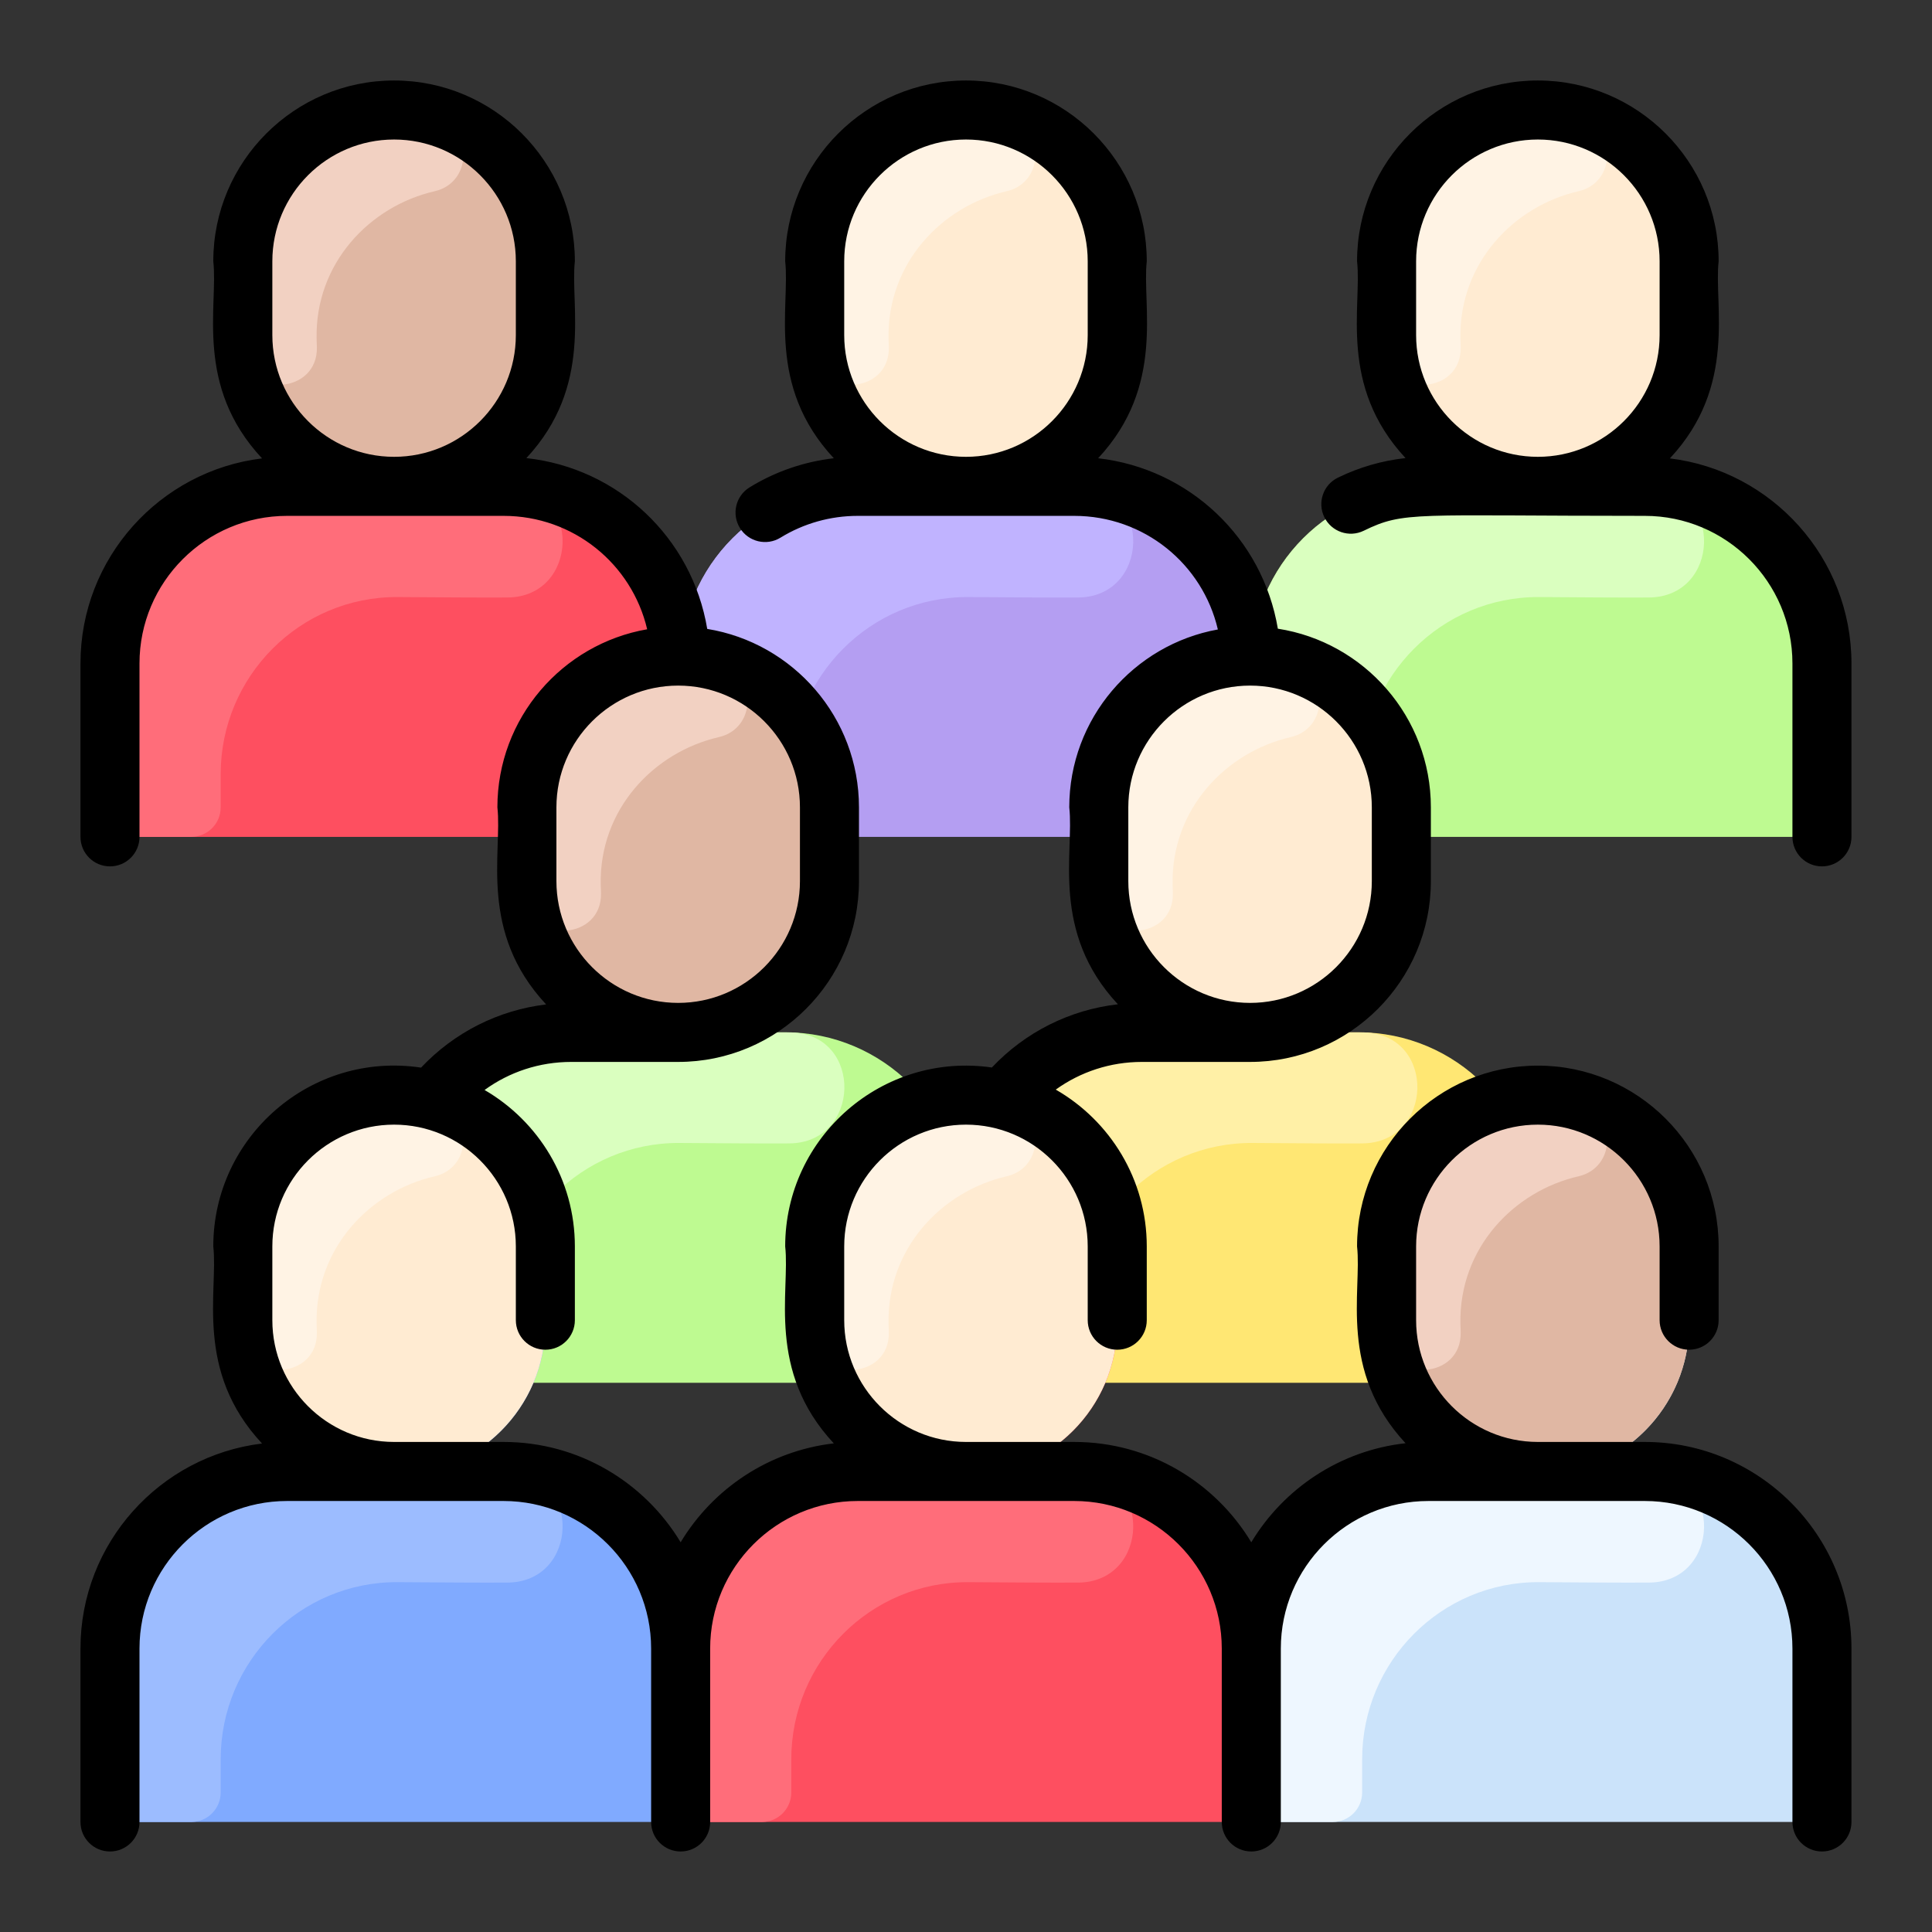 <svg width="80" height="80" viewBox="0 0 80 80" fill="none" xmlns="http://www.w3.org/2000/svg">
<rect x="0" y="0" width="80" height="80" fill="#333333" stroke="none"/>
<path d="M75.443 27.473V33.431C75.443 34.106 74.896 34.653 74.22 34.653H53.035C52.359 34.653 51.812 34.106 51.812 33.431V27.473C51.812 23.423 55.096 20.139 59.146 20.139H62.299C59.503 19.512 57.415 17.014 57.415 14.028V10.973C57.415 5.407 64.165 2.601 68.108 6.544C69.241 7.677 69.943 9.243 69.943 10.973V14.028C69.943 17.014 67.854 19.512 65.058 20.139H68.109C72.159 20.139 75.443 23.423 75.443 27.473Z" fill="#BEFA91"/>
<path d="M51.812 27.473V33.432C51.812 34.107 51.265 34.654 50.59 34.654H29.406C28.73 34.654 28.184 34.107 28.184 33.432V27.473C28.184 23.423 31.467 20.14 35.517 20.14H38.619C35.823 19.512 33.734 17.014 33.734 14.029V10.973C33.734 6.869 37.611 3.903 41.541 4.9C44.274 5.593 46.262 8.068 46.262 10.973V14.029C46.262 17.014 44.174 19.512 41.378 20.14H44.479C48.529 20.14 51.812 23.423 51.812 27.473Z" fill="#B49EF2"/>
<path d="M28.184 27.473V33.431C28.184 34.107 27.638 34.654 26.963 34.654H5.777C5.102 34.654 4.555 34.107 4.555 33.431V27.473C4.555 23.423 7.838 20.14 11.888 20.14H14.939C12.143 19.512 10.055 17.014 10.055 14.029V10.973C10.055 5.39 16.83 2.627 20.748 6.544C21.881 7.678 22.582 9.244 22.582 10.973V14.029C22.582 17.014 20.494 19.512 17.698 20.14H20.852C24.902 20.14 28.184 23.423 28.184 27.473Z" fill="#FE4F60"/>
<path d="M21.119 20.144C24.095 20.251 23.985 24.724 21.007 24.741C19.792 24.747 18.309 24.735 16.471 24.723C12.421 24.697 9.138 28.006 9.138 32.056V33.431C9.138 34.106 8.591 34.653 7.916 34.653H5.777C5.102 34.653 4.555 34.106 4.555 33.431V27.473C4.555 23.423 7.838 20.14 11.888 20.14C11.888 20.14 21.03 20.141 21.119 20.144Z" fill="#FF6D7A"/>
<path d="M44.747 20.144C47.723 20.251 47.613 24.724 44.636 24.741C43.42 24.747 41.938 24.735 40.1 24.723C36.05 24.697 32.766 28.006 32.766 32.056V33.431C32.766 34.106 32.219 34.654 31.544 34.654H29.406C28.731 34.654 28.184 34.106 28.184 33.431V27.473C28.184 23.423 31.467 20.14 35.517 20.14C35.517 20.14 44.658 20.141 44.747 20.144Z" fill="#C0B3FF"/>
<path d="M68.385 20.144C71.36 20.251 71.25 24.724 68.273 24.741C67.058 24.747 65.575 24.735 63.737 24.723C59.687 24.697 56.404 28.006 56.404 32.056V33.431C56.404 34.106 55.856 34.654 55.181 34.654H53.042C52.368 34.654 51.82 34.106 51.82 33.431V27.473C51.82 23.423 55.103 20.14 59.154 20.14C59.154 20.14 68.296 20.141 68.385 20.144Z" fill="#DAFFBF"/>
<path d="M69.946 10.973V14.028C69.946 17.487 67.141 20.292 63.682 20.292C60.223 20.292 57.418 17.487 57.418 14.028V10.973C57.418 7.519 60.218 4.709 63.682 4.709C67.141 4.709 69.946 7.514 69.946 10.973Z" fill="#FFEBD2"/>
<path d="M46.262 10.973V14.029C46.262 17.488 43.457 20.293 39.998 20.293C36.539 20.293 33.734 17.488 33.734 14.029V10.973C33.734 5.414 40.498 2.615 44.427 6.544C45.561 7.678 46.262 9.244 46.262 10.973Z" fill="#FFEBD2"/>
<path d="M22.582 10.973V14.029C22.582 17.488 19.777 20.293 16.319 20.293C12.86 20.293 10.055 17.488 10.055 14.029V10.973C10.055 6.865 13.937 3.887 17.891 4.908C20.601 5.61 22.582 8.069 22.582 10.973Z" fill="#E0B7A3"/>
<path d="M18.079 4.961C19.596 5.405 19.541 7.564 18.001 7.918C15.311 8.534 13.043 10.905 13.11 14.029C13.112 14.146 13.118 14.261 13.121 14.373C13.169 16.323 10.241 16.507 10.076 14.564C10.038 14.11 10.054 11.072 10.054 11.088C10.054 6.926 13.986 3.764 18.079 4.961Z" fill="#F2D1C2"/>
<path d="M41.762 4.961C43.279 5.405 43.225 7.564 41.684 7.918C38.995 8.534 36.727 10.905 36.793 14.03C36.796 14.146 36.802 14.261 36.805 14.373C36.853 16.323 33.924 16.508 33.76 14.564C33.722 14.11 33.738 11.072 33.738 11.088C33.738 6.926 37.67 3.764 41.762 4.961Z" fill="#FFF3E4"/>
<path d="M65.442 4.961C66.959 5.405 66.904 7.564 65.364 7.918C62.675 8.534 60.407 10.905 60.473 14.03C60.475 14.146 60.482 14.261 60.484 14.373C60.533 16.323 57.604 16.508 57.44 14.564C57.401 14.11 57.417 11.072 57.417 11.088C57.417 6.926 61.349 3.764 65.442 4.961Z" fill="#FFF3E4"/>
<path d="M63.578 50.078V56.036C63.578 56.712 63.031 57.258 62.356 57.258H41.171C40.496 57.258 39.949 56.712 39.949 56.036V50.078C39.949 46.028 43.232 42.745 47.283 42.745H50.384C47.589 42.117 45.5 39.619 45.5 36.633V33.578C45.5 29.474 49.377 26.507 53.307 27.505C56.04 28.198 58.028 30.672 58.028 33.578V36.633C58.028 39.619 55.939 42.117 53.144 42.745H56.245C60.295 42.745 63.578 46.028 63.578 50.078Z" fill="#FFE773"/>
<path d="M56.513 42.75C59.489 42.857 59.379 47.33 56.401 47.346C55.186 47.353 53.703 47.34 51.865 47.328C47.815 47.303 44.532 50.612 44.532 54.662V56.037C44.532 56.712 43.985 57.259 43.31 57.259H41.171C40.496 57.259 39.949 56.712 39.949 56.037V50.078C39.949 46.028 43.232 42.745 47.283 42.745C47.283 42.745 56.424 42.747 56.513 42.75Z" fill="#FFF0A6"/>
<path d="M58.024 33.578V36.633C58.024 40.092 55.219 42.897 51.76 42.897C48.301 42.897 45.496 40.092 45.496 36.633V33.578C45.496 28.018 52.26 25.22 56.189 29.149C57.322 30.282 58.024 31.848 58.024 33.578Z" fill="#FFEBD2"/>
<path d="M53.524 27.566C55.041 28.009 54.986 30.169 53.446 30.522C50.757 31.139 48.489 33.51 48.555 36.634C48.557 36.751 48.564 36.865 48.566 36.977C48.615 38.928 45.686 39.112 45.522 37.168C45.483 36.715 45.499 33.677 45.499 33.693C45.499 29.531 49.432 26.368 53.524 27.566Z" fill="#FFF3E4"/>
<path d="M39.845 50.078V56.036C39.845 56.712 39.298 57.259 38.623 57.259H17.437C16.762 57.259 16.215 56.712 16.215 56.036V50.078C16.215 46.028 19.498 42.745 23.548 42.745H26.701C23.906 42.117 21.817 39.619 21.817 36.634V33.578C21.817 28.012 28.568 25.207 32.51 29.149C33.644 30.283 34.345 31.849 34.345 33.578V36.634C34.345 39.619 32.257 42.117 29.461 42.745H32.512C36.562 42.745 39.845 46.028 39.845 50.078Z" fill="#BEFA91"/>
<path d="M32.787 42.75C35.763 42.857 35.653 47.33 32.675 47.346C31.46 47.353 29.977 47.34 28.139 47.328C24.089 47.303 20.806 50.612 20.806 54.662V56.037C20.806 56.712 20.259 57.259 19.584 57.259H17.445C16.77 57.259 16.223 56.712 16.223 56.037V50.078C16.223 46.028 19.506 42.745 23.556 42.745C23.556 42.745 32.698 42.747 32.787 42.75Z" fill="#DAFFBF"/>
<path d="M34.348 33.578V36.634C34.348 40.093 31.543 42.898 28.084 42.898C24.625 42.898 21.82 40.093 21.82 36.634V33.578C21.82 30.124 24.62 27.314 28.084 27.314C31.543 27.314 34.348 30.119 34.348 33.578Z" fill="#E0B7A3"/>
<path d="M29.845 27.566C31.361 28.009 31.307 30.169 29.767 30.522C27.077 31.139 24.809 33.51 24.875 36.634C24.878 36.751 24.884 36.865 24.887 36.977C24.935 38.928 22.006 39.112 21.842 37.168C21.804 36.715 21.82 33.677 21.82 33.693C21.82 29.531 25.752 26.368 29.845 27.566Z" fill="#F2D1C2"/>
<path d="M75.443 68.264V74.222C75.443 74.897 74.896 75.444 74.22 75.444H53.035C52.36 75.444 51.812 74.897 51.812 74.222V68.264C51.812 64.214 55.096 60.93 59.146 60.93H62.299C59.503 60.303 57.415 57.805 57.415 54.819V51.764C57.415 46.198 64.165 43.392 68.108 47.335C69.241 48.468 69.943 50.034 69.943 51.764V54.819C69.943 57.805 67.854 60.303 65.058 60.93H68.109C72.159 60.93 75.443 64.214 75.443 68.264Z" fill="#CBE3FA"/>
<path d="M51.812 68.263V74.222C51.812 74.897 51.266 75.444 50.591 75.444H29.405C28.73 75.444 28.184 74.897 28.184 74.222V68.263C28.184 64.213 31.467 60.93 35.517 60.93H38.619C35.823 60.302 33.734 57.804 33.734 54.819V51.763C33.734 47.659 37.611 44.693 41.541 45.691C44.274 46.383 46.262 48.858 46.262 51.763V54.819C46.262 57.804 44.174 60.302 41.378 60.93H44.479C48.529 60.93 51.812 64.213 51.812 68.263Z" fill="#FE4F60"/>
<path d="M28.184 68.263V74.222C28.184 74.897 27.637 75.444 26.962 75.444H5.777C5.102 75.444 4.555 74.897 4.555 74.222V68.263C4.555 64.213 7.838 60.93 11.888 60.93H14.939C12.143 60.302 10.055 57.804 10.055 54.819V51.763C10.055 46.18 16.83 43.417 20.748 47.334C21.881 48.468 22.582 50.034 22.582 51.763V54.819C22.582 57.804 20.494 60.302 17.698 60.93H20.852C24.902 60.93 28.184 64.213 28.184 68.263Z" fill="#80AAFF"/>
<path d="M21.119 60.935C24.095 61.042 23.985 65.515 21.007 65.532C19.792 65.538 18.309 65.526 16.471 65.514C12.421 65.488 9.138 68.797 9.138 72.847V74.222C9.138 74.897 8.591 75.445 7.916 75.445H5.777C5.102 75.445 4.555 74.897 4.555 74.222V68.264C4.555 64.214 7.838 60.931 11.888 60.931C11.888 60.931 21.03 60.932 21.119 60.935Z" fill="#9CBCFF"/>
<path d="M44.747 60.935C47.723 61.042 47.613 65.515 44.636 65.532C43.42 65.538 41.938 65.526 40.1 65.514C36.05 65.488 32.766 68.797 32.766 72.847V74.222C32.766 74.897 32.219 75.445 31.544 75.445H29.405C28.73 75.445 28.184 74.897 28.184 74.222V68.264C28.184 64.214 31.467 60.931 35.517 60.931C35.517 60.931 44.658 60.932 44.747 60.935Z" fill="#FF6D7A"/>
<path d="M68.385 60.935C71.36 61.042 71.25 65.515 68.273 65.532C67.058 65.538 65.575 65.526 63.737 65.514C59.687 65.488 56.404 68.797 56.404 72.847V74.222C56.404 74.897 55.856 75.445 55.181 75.445H53.042C52.368 75.445 51.82 74.897 51.82 74.222V68.264C51.82 64.214 55.103 60.931 59.154 60.931C59.154 60.931 68.296 60.932 68.385 60.935Z" fill="#EEF7FF"/>
<path d="M69.946 51.764V54.819C69.946 58.278 67.141 61.083 63.682 61.083C60.223 61.083 57.418 58.278 57.418 54.819V51.764C57.418 48.31 60.218 45.5 63.682 45.5C67.141 45.5 69.946 48.305 69.946 51.764Z" fill="#E0B7A3"/>
<path d="M46.262 51.763V54.819C46.262 58.278 43.457 61.083 39.998 61.083C36.539 61.083 33.734 58.278 33.734 54.819V51.763C33.734 46.204 40.498 43.405 44.427 47.334C45.561 48.468 46.262 50.034 46.262 51.763Z" fill="#FFEBD2"/>
<path d="M22.582 51.763V54.819C22.582 58.278 19.777 61.083 16.319 61.083C12.86 61.083 10.055 58.278 10.055 54.819V51.763C10.055 47.655 13.937 44.677 17.891 45.698C20.601 46.4 22.582 48.859 22.582 51.763Z" fill="#FFEBD2"/>
<path d="M18.079 45.751C19.596 46.195 19.541 48.354 18.001 48.708C15.311 49.324 13.043 51.695 13.11 54.819C13.112 54.936 13.118 55.051 13.121 55.163C13.169 57.113 10.241 57.297 10.076 55.354C10.038 54.901 10.054 51.862 10.054 51.878C10.054 47.716 13.986 44.554 18.079 45.751Z" fill="#FFF3E4"/>
<path d="M41.762 45.751C43.279 46.195 43.225 48.354 41.684 48.708C38.995 49.324 36.727 51.695 36.793 54.819C36.796 54.936 36.802 55.051 36.805 55.163C36.853 57.113 33.924 57.297 33.76 55.354C33.722 54.901 33.738 51.862 33.738 51.878C33.738 47.716 37.67 44.554 41.762 45.751Z" fill="#FFF3E4"/>
<path d="M65.442 45.751C66.959 46.195 66.904 48.354 65.364 48.708C62.675 49.324 60.407 51.695 60.473 54.819C60.475 54.936 60.482 55.051 60.484 55.163C60.533 57.113 57.604 57.297 57.44 55.354C57.401 54.901 57.417 51.862 57.417 51.878C57.417 47.716 61.349 44.554 65.442 45.751Z" fill="#F2D1C2"/>
<path d="M68.11 59.708H63.679C60.899 59.708 58.638 57.446 58.638 54.666V51.611C58.638 48.831 60.899 46.569 63.679 46.569C66.459 46.569 68.721 48.831 68.721 51.611V54.666C68.721 55.341 69.268 55.889 69.943 55.889C70.618 55.889 71.165 55.341 71.165 54.666V51.611C71.165 47.483 67.807 44.125 63.679 44.125C59.551 44.125 56.193 47.483 56.193 51.611C56.4 53.454 55.409 56.761 58.201 59.761C55.491 60.061 53.158 61.631 51.813 63.862C50.315 61.375 47.589 59.708 44.48 59.708H39.999C37.219 59.708 34.957 57.446 34.957 54.666V51.611C34.957 48.831 37.219 46.569 39.999 46.569C42.779 46.569 45.04 48.831 45.04 51.611V54.666C45.04 55.342 45.588 55.889 46.263 55.889C46.938 55.889 47.485 55.342 47.485 54.666V51.611C47.485 48.836 45.966 46.411 43.717 45.118C44.744 44.379 45.981 43.972 47.281 43.972H51.763C55.891 43.972 59.249 40.614 59.249 36.486V33.43C59.249 29.694 56.497 26.588 52.913 26.033C52.285 22.288 49.255 19.408 45.471 18.975C48.269 15.975 47.281 12.639 47.485 10.819C47.485 6.691 44.127 3.333 39.999 3.333C35.871 3.333 32.513 6.691 32.513 10.819C32.721 12.673 31.724 15.97 34.526 18.975C33.291 19.118 32.1 19.527 31.038 20.181C30.463 20.535 30.284 21.288 30.638 21.863C30.991 22.438 31.745 22.617 32.319 22.263C33.278 21.673 34.384 21.361 35.517 21.361H44.48C47.374 21.361 49.796 23.351 50.429 26.065C46.936 26.696 44.276 29.758 44.276 33.43C44.485 35.284 43.488 38.581 46.289 41.585C44.293 41.815 42.457 42.736 41.071 44.203C36.545 43.55 32.513 47.072 32.513 51.611C32.721 53.464 31.724 56.763 34.526 59.767C31.835 60.079 29.52 61.643 28.184 63.862C26.686 61.375 23.959 59.708 20.85 59.708H16.318C13.538 59.708 11.277 57.446 11.277 54.666V51.611C11.277 48.831 13.538 46.569 16.318 46.569C19.098 46.569 21.36 48.831 21.36 51.611V54.666C21.36 55.341 21.907 55.889 22.582 55.889C23.257 55.889 23.804 55.341 23.804 54.666V51.611C23.804 48.847 22.298 46.431 20.065 45.134C21.095 44.384 22.341 43.972 23.651 43.972H28.082C32.21 43.972 35.568 40.614 35.568 36.486V33.43C35.568 29.712 32.843 26.62 29.285 26.042C28.658 22.277 25.604 19.385 21.796 18.969C24.587 15.971 23.6 12.643 23.804 10.819C23.804 6.691 20.446 3.333 16.318 3.333C12.19 3.333 8.832 6.691 8.832 10.819C9.04 12.67 8.041 15.975 10.851 18.981C6.621 19.495 3.332 23.105 3.332 27.472V34.653C3.332 35.327 3.879 35.875 4.554 35.875C5.229 35.875 5.776 35.328 5.776 34.653V27.472C5.776 24.102 8.518 21.361 11.888 21.361H20.851C23.741 21.361 26.162 23.347 26.798 26.057C23.28 26.668 20.596 29.74 20.596 33.43C20.805 35.284 19.806 38.585 22.614 41.591C20.632 41.83 18.811 42.749 17.435 44.208C12.89 43.525 8.832 47.06 8.832 51.611C9.04 53.461 8.041 56.767 10.851 59.773C6.621 60.286 3.332 63.897 3.332 68.264V75.444C3.332 76.119 3.879 76.666 4.554 76.666C5.229 76.666 5.776 76.119 5.776 75.444V68.264C5.776 64.894 8.518 62.153 11.888 62.153H20.851C24.22 62.153 26.962 64.894 26.962 68.264V75.444C26.962 76.119 27.509 76.666 28.184 76.666C28.859 76.666 29.406 76.119 29.406 75.444V68.264C29.406 64.894 32.148 62.153 35.517 62.153H44.48C47.85 62.153 50.591 64.894 50.591 68.264V75.444C50.591 76.119 51.139 76.666 51.814 76.666C52.489 76.666 53.036 76.119 53.036 75.444V68.264C53.036 64.894 55.777 62.153 59.147 62.153H68.11C71.48 62.153 74.221 64.894 74.221 68.264V75.444C74.221 76.119 74.768 76.666 75.443 76.666C76.118 76.666 76.665 76.119 76.665 75.444V68.264C76.665 63.546 72.827 59.708 68.11 59.708ZM34.957 10.819C34.957 8.039 37.219 5.777 39.999 5.777C42.779 5.777 45.04 8.039 45.04 10.819V13.875C45.04 16.655 42.779 18.916 39.999 18.916C37.219 18.916 34.957 16.655 34.957 13.875V10.819ZM46.721 33.43C46.721 30.65 48.983 28.389 51.763 28.389C54.542 28.389 56.804 30.65 56.804 33.43V36.486C56.804 39.266 54.542 41.528 51.763 41.528C48.983 41.528 46.721 39.266 46.721 36.486V33.43ZM11.277 10.819C11.277 8.039 13.538 5.777 16.318 5.777C19.098 5.777 21.36 8.039 21.36 10.819V13.875C21.36 16.655 19.098 18.916 16.318 18.916C13.538 18.916 11.277 16.655 11.277 13.875V10.819ZM23.04 33.43C23.04 30.65 25.302 28.389 28.082 28.389C30.862 28.389 33.124 30.65 33.124 33.43V36.486C33.124 39.266 30.862 41.528 28.082 41.528C25.302 41.528 23.04 39.266 23.04 36.486V33.43ZM69.146 18.981C71.951 15.98 70.961 12.637 71.165 10.819C71.165 6.691 67.807 3.333 63.679 3.333C59.551 3.333 56.193 6.691 56.193 10.819C56.401 12.677 55.406 15.965 58.2 18.968C57.226 19.075 56.287 19.346 55.399 19.779C54.792 20.075 54.541 20.807 54.837 21.413C55.133 22.02 55.864 22.272 56.471 21.976C58.151 21.156 58.53 21.361 68.11 21.361C71.48 21.361 74.221 24.102 74.221 27.472V34.653C74.221 35.328 74.768 35.875 75.443 35.875C76.118 35.875 76.665 35.327 76.665 34.653V27.472C76.665 23.105 73.376 19.495 69.146 18.981ZM58.638 10.819C58.638 8.039 60.899 5.777 63.679 5.777C66.459 5.777 68.721 8.039 68.721 10.819V13.875C68.721 16.655 66.459 18.916 63.679 18.916C60.899 18.916 58.638 16.655 58.638 13.875V10.819Z" fill="black"/>
</svg>
